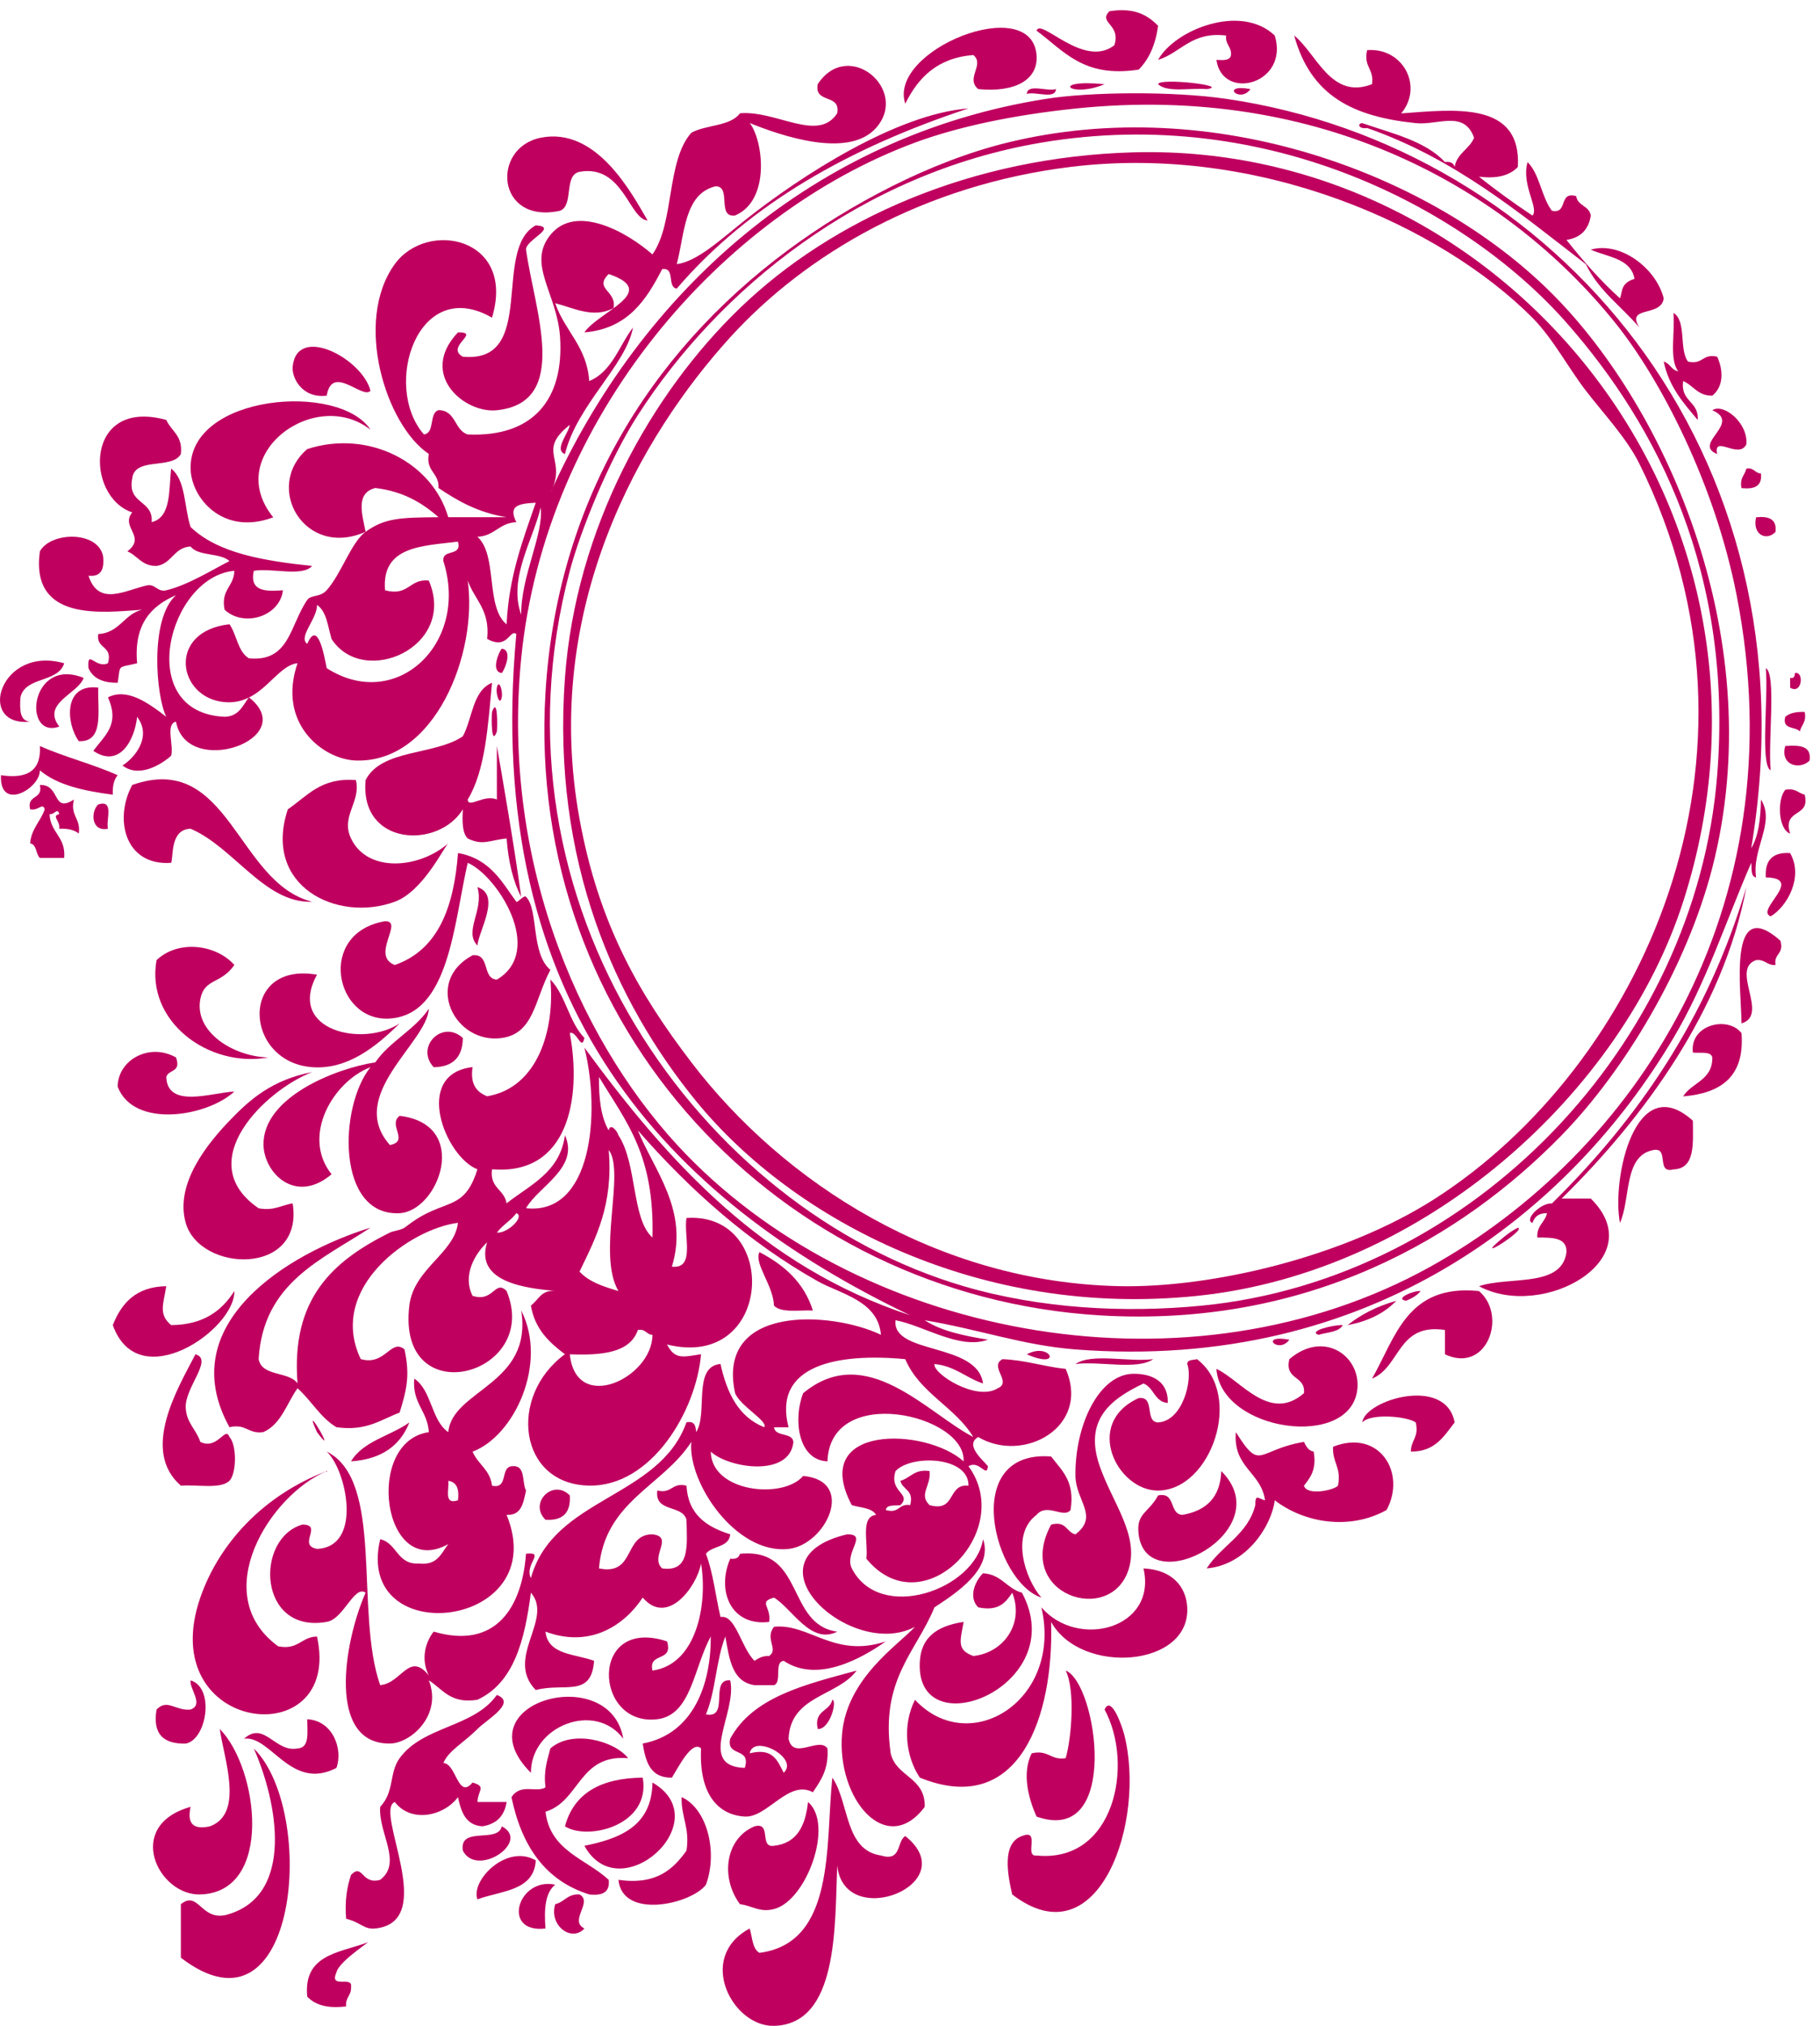<?xml version="1.0"?><svg width="178.682" height="198.823" xmlns="http://www.w3.org/2000/svg">
 <title>Purple Vintage</title>
 <g>
  <title>Layer 1</title>
  <g id="svg_1">
   <path fill-rule="evenodd" clip-rule="evenodd" d="m96.035,8.743c-1.271,-1.07 0.675,-2.393 -0.476,-3.343c-3.538,0.282 -5.417,2.221 -6.682,4.776c-1.744,-5.264 12.388,-10.915 12.887,-4.776c0.197,2.433 -2.109,3.703 -5.729,3.343z" id="svg_2" fill="#bf005f"/>
   <path fill-rule="evenodd" clip-rule="evenodd" d="m113.697,8.265c0.077,-0.658 7.194,0.159 4.773,0.478c-1.621,-0.13 -3.87,0.369 -4.773,-0.478z" id="svg_3" fill="#bf005f"/>
   <path fill-rule="evenodd" clip-rule="evenodd" d="m108.447,8.265c-3.418,1.427 -5.48,-0.533 0,0l0,0z" id="svg_4" fill="#bf005f"/>
   <path fill-rule="evenodd" clip-rule="evenodd" d="m100.81,9.22c0.06,-1.055 2.025,-0.203 2.864,-0.478c-0.061,1.055 -2.025,0.203 -2.864,0.478z" id="svg_5" fill="#bf005f"/>
   <path fill-rule="evenodd" clip-rule="evenodd" d="m122.766,8.743c-1.049,1.459 -3.058,-0.551 0,0l0,0z" id="svg_6" fill="#bf005f"/>
   <path fill-rule="evenodd" clip-rule="evenodd" d="m111.311,14.951c36.58,-0.998 66.223,35.316 53.936,73.548c-5.966,18.566 -25.173,36.354 -47.731,38.684c-21.268,2.197 -39.565,-7.359 -49.164,-19.103c-7.928,-9.701 -14.195,-23.571 -12.888,-41.55c1.067,-14.665 8.409,-27.838 17.183,-36.297c9.068,-8.74 22.747,-14.849 38.663,-15.283zm-39.617,18.148c-8.725,9.588 -18.583,26.529 -14.797,47.281c1.884,10.325 5.833,17.142 10.978,23.879c9.053,11.855 24.168,21.581 42.004,21.969c9.063,0.196 22.104,-2.866 31.024,-8.598c20.127,-12.931 34.351,-43.261 20.047,-72.115c-1.252,-2.524 -3.503,-4.898 -5.25,-7.164c-1.724,-2.237 -3.252,-5.156 -5.25,-7.164c-8.91,-8.951 -26.711,-17.093 -45.346,-14.805c-14.386,1.767 -25.956,8.526 -33.41,16.717l0,0z" id="svg_7" fill="#bf005f"/>
   <path fill-rule="evenodd" clip-rule="evenodd" d="m52.6,22.115c2.288,0.168 -1.019,1.431 -0.955,2.388c0.815,5.925 4.407,14.992 -2.864,15.76c-3.2,0.338 -7.735,-3.524 -3.819,-7.641c2.335,-0.034 -1.3,1.405 0.477,2.388c7.361,0.678 2.828,-10.544 7.16,-12.895z" id="svg_8" fill="#bf005f"/>
   <path fill-rule="evenodd" clip-rule="evenodd" d="m36.372,38.353c-0.772,0.885 -3.767,-2.682 -4.296,0.478c-2.434,0.294 -3.456,-1.77 -3.341,-2.866c0.435,-4.175 6.863,-0.749 7.637,2.388z" id="svg_9" fill="#bf005f"/>
   <path fill-rule="evenodd" clip-rule="evenodd" d="m168.111,40.264c1.077,-0.734 3.528,1.228 3.341,3.343c-0.727,1.522 -3.274,-1.006 -2.865,0.955c-2.492,-0.999 2.468,-3.029 -0.476,-4.298z" id="svg_10" fill="#bf005f"/>
   <path fill-rule="evenodd" clip-rule="evenodd" d="m17.279,70.829c-1.067,0.206 -0.193,2.354 -0.477,3.343c-0.972,0.87 -3.168,2.212 -4.773,0.955c1.21,-0.762 2.915,-2.826 1.432,-4.776c-0.217,2.171 -1.672,5.111 -4.296,3.343c1.133,-1.559 2.629,-2.566 1.432,-5.253c1.856,-0.942 3.895,0.486 5.728,1.91c-1.007,-2.011 -1.663,-9.592 0.955,-11.94c-2.441,1.059 -4.16,2.843 -3.818,6.686c-2.02,0.478 -1.608,0.067 -1.909,1.91c-1.455,0.023 -2.43,-0.434 -2.864,-1.433c-0.144,-1.951 0.661,0.081 1.909,-0.478c0.51,-1.784 -1.185,-1.361 -0.955,-2.866c2.106,-0.121 2.515,-1.941 4.296,-2.388c-3.828,0.259 -10.987,1.237 -10.024,-5.731c1.067,-1.939 5.713,-2.038 6.205,0.478c0.134,1.249 -0.174,2.055 -1.432,1.91c0.975,3.041 3.553,1.45 5.728,0.955c0.827,-0.187 1.03,0.688 1.909,0.478c2.157,-0.514 4.627,-2.077 6.205,-2.866c-0.906,-0.845 -3.057,-0.444 -3.819,-1.433c-1.658,0.092 -1.812,1.689 -3.341,1.91c-1.453,0.021 -1.857,-1.008 -2.864,-1.433c1.917,-1.459 -0.719,-2.353 0.477,-3.821c-4.65,-1.543 -4.709,-11.3 3.341,-9.074c0.491,1.1 1.643,1.54 1.432,3.343c-0.842,1.545 -4.525,0.249 -4.773,2.388c-0.518,2.588 2.071,2.068 1.909,4.298c1.921,-0.467 1.675,-3.1 1.909,-5.253c1.442,1.104 1.277,3.818 1.909,5.731c2.678,2.574 7.178,3.325 11.933,3.821c-0.974,1.096 -3.964,0.173 -5.728,0.478c-0.438,2.03 1.144,2.04 2.864,1.91c-0.296,2.558 -3.827,3.682 -5.728,1.91c-0.403,-1.995 0.928,-2.256 0.955,-3.821c-6.475,0.562 -9.924,13.935 -0.955,14.328c1.399,-0.033 1.773,-1.092 2.387,-1.91c5.17,4.065 -6.111,8.031 -7.16,2.388z" id="svg_11" fill="#bf005f"/>
   <path fill-rule="evenodd" clip-rule="evenodd" d="m171.452,45.995c0.77,-0.134 0.821,0.452 1.431,0.478c0.144,1.259 -0.66,1.567 -1.909,1.432c-0.202,-0.997 0.328,-1.264 0.478,-1.909z" id="svg_12" fill="#bf005f"/>
   <path fill-rule="evenodd" clip-rule="evenodd" d="m172.407,50.77c1.248,-0.134 2.052,0.174 1.909,1.433c-0.894,0.938 -2.3,0.277 -1.909,-1.433z" id="svg_13" fill="#bf005f"/>
   <path fill-rule="evenodd" clip-rule="evenodd" d="m49.26,63.665c1.118,0.122 0.274,2.098 0,2.388c-1.118,-0.122 -0.275,-2.098 0,-2.388z" id="svg_14" fill="#bf005f"/>
   <path fill-rule="evenodd" clip-rule="evenodd" d="m2.006,68.441c-0.071,1.185 -0.088,2.318 0.955,2.388c-5.358,0.518 -2.962,-7.551 3.341,-5.731c-0.606,1.941 -3.828,1.265 -4.296,3.343z" id="svg_15" fill="#bf005f"/>
   <path fill-rule="evenodd" clip-rule="evenodd" d="m173.361,65.576c1.049,0.553 0.206,7.109 0.476,10.029c-1.048,-0.553 -0.206,-7.109 -0.476,-10.029z" id="svg_16" fill="#bf005f"/>
   <path fill-rule="evenodd" clip-rule="evenodd" d="m176.225,66.053c0.927,-0.189 0.697,2.176 -0.477,1.433c0,-0.318 0,-0.637 0,-0.955c0.406,0.088 0.449,-0.186 0.477,-0.478z" id="svg_17" fill="#bf005f"/>
   <path fill-rule="evenodd" clip-rule="evenodd" d="m8.211,66.531c-0.528,1.558 -4.176,2.487 -2.387,4.776c-3.651,1.294 -2.921,-6.912 2.387,-4.776z" id="svg_18" fill="#bf005f"/>
   <path fill-rule="evenodd" clip-rule="evenodd" d="m51.169,88.022c-0.819,-1.568 -1.264,-3.512 -1.432,-5.731c-1.719,0.167 -2.3,0.73 -3.819,0c-0.55,-0.564 -0.54,-1.688 -0.477,-2.866c-2.372,3.92 -10.151,3.637 -9.546,-2.866c1.551,-3.066 6.809,-2.421 9.546,-4.298c0.953,-1.753 0.943,-4.469 2.864,-5.253c-0.401,4.216 -0.641,8.592 -2.387,11.462c0.054,0.915 1.598,-0.561 2.864,0c0,-1.751 0,-3.502 0,-5.253c0.523,2.997 1.758,10.112 2.387,14.805z" id="svg_19" fill="#bf005f"/>
   <path fill-rule="evenodd" clip-rule="evenodd" d="m48.782,67.486c0.182,-0.909 0.608,0.305 0.477,0.955c-0.182,0.909 -0.608,-0.304 -0.477,-0.955z" id="svg_20" fill="#bf005f"/>
   <path fill-rule="evenodd" clip-rule="evenodd" d="m9.643,67.486c-0.065,2.323 0.588,5.365 -1.909,5.253c-1.277,-1.782 -1.508,-5.682 1.909,-5.253z" id="svg_21" fill="#bf005f"/>
   <path fill-rule="evenodd" clip-rule="evenodd" d="m48.305,69.874c0.55,-1.545 0.54,1.283 0.477,1.91c-0.55,1.545 -0.541,-1.283 -0.477,-1.91z" id="svg_22" fill="#bf005f"/>
   <path fill-rule="evenodd" clip-rule="evenodd" d="m177.18,69.874c0.202,0.998 -0.327,1.265 -0.477,1.91c-0.445,-0.509 -1.761,-0.148 -1.431,-1.432c0.424,-0.372 1.077,-0.514 1.908,-0.479z" id="svg_23" fill="#bf005f"/>
   <path fill-rule="evenodd" clip-rule="evenodd" d="m175.271,73.217c1.366,-0.095 2.604,-0.06 2.386,1.433c-0.921,0.929 -2.921,0.499 -2.386,-1.433z" id="svg_24" fill="#bf005f"/>
   <path fill-rule="evenodd" clip-rule="evenodd" d="m30.644,88.5c-4.649,0.19 -7.686,-5.361 -11.933,-7.164c-2.035,0.05 -1.674,2.78 -1.909,3.343c-4.536,0.326 -5.636,-4.288 -3.819,-7.641c9.531,-3.362 10.244,9.602 17.661,11.462z" id="svg_25" fill="#bf005f"/>
   <path fill-rule="evenodd" clip-rule="evenodd" d="m5.823,79.903c-0.211,-0.694 -0.419,0.049 -0.955,0c0.068,1.843 1.613,2.207 1.432,4.298c-0.796,0 -1.591,0 -2.387,0c-0.411,-0.385 -0.283,-1.308 -0.955,-1.433c0.124,-1.468 1.036,-2.147 1.432,-3.343c-0.208,-0.708 -0.611,0.188 -1.432,0c-0.355,-1.471 1.31,-0.917 0.955,-2.388c2.067,-0.062 1.175,2.833 3.341,1.433c-0.383,1.657 0.711,1.836 0.476,3.343c-0.425,-0.371 -1.077,-0.513 -1.909,-0.478c0.102,-0.817 -0.812,-1.237 0.001,-1.433l0,0z" id="svg_26" fill="#bf005f"/>
   <path fill-rule="evenodd" clip-rule="evenodd" d="m175.271,77.515c0.997,-0.202 1.264,0.327 1.909,0.478c0.574,2.325 -2.208,1.294 -1.432,3.821c-1.172,-0.427 -1.294,-3.341 -0.477,-4.298z" id="svg_27" fill="#bf005f"/>
   <path fill-rule="evenodd" clip-rule="evenodd" d="m9.643,78.948c1.604,-0.491 0.743,1.485 0.955,2.388c-1.653,0.334 -1.712,-1.675 -0.955,-2.388z" id="svg_28" fill="#bf005f"/>
   <path fill-rule="evenodd" clip-rule="evenodd" d="m46.396,93.753c1.775,-0.184 0.883,2.3 2.387,2.388c4.755,-2.824 0.042,-10.208 -2.864,-11.462c-1.384,6.031 -1.818,14.879 -7.637,15.283c-5.428,0.377 -7.205,-8.409 -0.477,-9.552c1.905,-0.027 -1.471,3.375 0.955,4.298c4.251,-1.477 5.802,-5.656 6.205,-10.984c3.222,0.544 4.399,3.01 5.728,4.776c0.105,0.14 0.735,-0.698 0.955,-0.478c1.237,1.238 0.455,5.559 2.387,7.164c-1.553,2.92 -1.591,6.237 -4.773,6.686c-4.616,0.651 -7.723,-5.531 -2.864,-8.119l0,0z" id="svg_29" fill="#bf005f"/>
   <path fill-rule="evenodd" clip-rule="evenodd" d="m175.747,83.724c1.352,2.349 -0.31,5.274 -1.909,6.209c-1.564,-0.61 3.407,-3.754 -0.476,-3.821c-0.109,-1.701 0.686,-2.497 2.386,-2.388z" id="svg_30" fill="#bf005f"/>
   <path fill-rule="evenodd" clip-rule="evenodd" d="m46.873,87.067c2.367,0.756 0.096,4.338 0,5.731c-1.377,-1.409 0.67,-3.445 0,-5.731z" id="svg_31" fill="#bf005f"/>
   <path fill-rule="evenodd" clip-rule="evenodd" d="m174.792,92.32c0.394,1.35 -0.672,1.238 -0.476,2.388c-0.856,0.061 -1.007,-0.584 -1.909,-0.477c-2.571,0.876 1.331,5.392 -1.432,6.208c0.003,-3.075 -1.422,-12.755 3.818,-8.119z" id="svg_32" fill="#bf005f"/>
   <path fill-rule="evenodd" clip-rule="evenodd" d="m23.008,94.708c-1.328,1.907 -2.948,1.288 -3.341,3.343c-0.614,3.21 3.206,5.644 6.682,5.731c-5.884,1.058 -12.065,-3.554 -10.978,-9.552c2.167,-2.054 5.889,-1.514 7.637,0.478z" id="svg_33" fill="#bf005f"/>
   <path fill-rule="evenodd" clip-rule="evenodd" d="m39.236,100.438c-2.286,2.265 -5.116,4.563 -8.592,4.298c-6.733,-0.511 -7.182,-10.405 0.477,-9.074c-3.022,5.509 4.572,7.159 8.114,4.776z" id="svg_34" fill="#bf005f"/>
   <path fill-rule="evenodd" clip-rule="evenodd" d="m42.099,99.007c-0.159,3.325 -8.149,8.484 -3.819,13.371c1.957,-0.383 -0.249,-1.966 0.955,-2.866c7.037,0.837 3.827,9.349 0,9.553c-6.222,0.329 -5.985,-10.453 -2.864,-14.328c-3.624,1.374 -6.837,6.728 -3.819,10.508c-3.546,3.008 -6.627,-0.134 -6.682,-2.867c-0.095,-4.671 7.014,-7.501 10.978,-8.118c1.427,-2.077 3.84,-3.163 5.25,-5.254z" id="svg_35" fill="#bf005f"/>
   <path fill-rule="evenodd" clip-rule="evenodd" d="m165.247,107.603c0.848,-1.38 2.889,-1.566 2.864,-3.821c-0.147,-0.648 -1.195,-0.396 -1.909,-0.477c-0.335,-2.751 3.437,-3.644 4.773,-1.91c0.333,4.313 -2.058,5.9 -5.728,6.208z" id="svg_36" fill="#bf005f"/>
   <path fill-rule="evenodd" clip-rule="evenodd" d="m45.441,101.872c-0.024,1.886 -0.978,2.842 -2.864,2.866c-1.845,-1.998 0.866,-4.711 2.864,-2.866z" id="svg_37" fill="#bf005f"/>
   <path fill-rule="evenodd" clip-rule="evenodd" d="m17.279,103.782c0.547,1.502 -0.749,1.161 -0.955,1.91c0.108,3.147 4.456,1.547 6.682,1.433c-2.624,2.455 -9.872,3.682 -11.456,-0.478c0.034,-2.646 3.124,-4.335 5.728,-2.866z" id="svg_38" fill="#bf005f"/>
   <path fill-rule="evenodd" clip-rule="evenodd" d="m30.644,105.215c-4.63,1.8 -11.891,8.835 -5.25,13.371c1.549,0.277 2.221,-0.324 3.341,-0.477c1.115,7.174 -9.112,6.781 -10.501,1.91c-1.103,-3.867 2.202,-7.84 4.296,-10.029c2.024,-2.115 4.184,-4.001 8.114,-4.776z" id="svg_39" fill="#bf005f"/>
   <path fill-rule="evenodd" clip-rule="evenodd" d="m166.202,109.991c0.011,2.239 0.252,4.708 -1.909,4.776c-1.732,0.46 -0.401,-2.145 -1.909,-1.91c-3.004,0.496 -2.261,4.742 -3.341,7.164c-0.835,-4.321 1.498,-15.139 7.16,-10.029z" id="svg_40" fill="#bf005f"/>
   <path fill-rule="evenodd" clip-rule="evenodd" d="m79.808,128.617c-1.375,-0.057 -3.125,0.262 -3.819,-0.477c-0.083,-2.026 -1.976,-4.117 -1.432,-5.253c2.405,1.254 4.368,2.951 5.25,5.73z" id="svg_41" fill="#bf005f"/>
   <path fill-rule="evenodd" clip-rule="evenodd" d="m145.2,126.707c2.816,2.376 0.801,8.154 -3.341,6.209c0,-0.796 0,-1.593 0,-2.388c-4.683,-0.705 -4.34,3.618 -7.159,4.776c2.32,-4.046 3.421,-9.311 10.5,-8.597z" id="svg_42" fill="#bf005f"/>
   <path fill-rule="evenodd" clip-rule="evenodd" d="m126.585,131.482c-1.049,1.459 -3.057,-0.551 0,0l0,0z" id="svg_43" fill="#bf005f"/>
   <path fill-rule="evenodd" clip-rule="evenodd" d="m119.425,134.347c2.373,1.079 5.218,5.323 8.592,2.388c0.183,-1.774 -1.933,-1.249 -1.431,-3.343c3.364,-2.881 6.96,-0.339 6.682,2.865c-0.529,6.083 -13.418,4.273 -13.843,-1.91z" id="svg_44" fill="#bf005f"/>
   <path fill-rule="evenodd" clip-rule="evenodd" d="m100.81,132.915c2.332,-1.266 3.599,1.581 0,0l0,0z" id="svg_45" fill="#bf005f"/>
   <path fill-rule="evenodd" clip-rule="evenodd" d="m19.189,132.915c1.795,0.493 -1.059,3.247 -0.955,5.253c0.079,1.501 1.006,2.076 1.432,3.342c1.688,0.839 2.459,-1.604 2.864,-0.477c0.717,0.773 0.717,3.524 0,4.297c-0.904,0.848 -3.152,0.349 -4.773,0.478c-3.977,-3.462 -0.308,-9.55 1.432,-12.894z" id="svg_46" fill="#bf005f"/>
   <path fill-rule="evenodd" clip-rule="evenodd" d="m105.583,133.87c1.601,-1.103 5.242,-0.167 7.637,-0.478c-1.602,1.103 -5.242,0.167 -7.637,0.478z" id="svg_47" fill="#bf005f"/>
   <path fill-rule="evenodd" clip-rule="evenodd" d="m116.561,133.87c0.013,-0.465 0.584,-0.371 0.955,-0.478c4.627,3.521 1.388,12.852 -3.819,12.895c-3.994,0.034 -7.371,-6.593 -1.909,-9.073c1.663,-0.231 0.534,2.33 1.909,2.387c2.42,-0.137 3.431,-4.192 2.864,-5.731z" id="svg_48" fill="#bf005f"/>
   <path fill-rule="evenodd" clip-rule="evenodd" d="m114.652,137.691c-1.325,-0.107 -1.351,-1.514 -2.387,-1.91c-3.263,1.55 -5.873,3.586 -4.296,8.119c1.244,3.576 3.843,6.713 2.865,10.029c-1.694,5.74 -11.349,2.588 -7.638,-4.298c1.523,-0.409 1.476,0.752 2.387,0.955c2.337,-1.768 0.03,-3.302 0,-5.731c-0.062,-5.037 2.341,-10.028 5.728,-10.029c0.871,0 3.394,0.164 3.341,2.865l0,0z" id="svg_49" fill="#bf005f"/>
   <path fill-rule="evenodd" clip-rule="evenodd" d="m40.191,139.601c-0.898,2.285 -2.748,3.619 -5.728,3.821c1.185,-1.998 3.874,-2.491 5.728,-3.821z" id="svg_50" fill="#bf005f"/>
   <path fill-rule="evenodd" clip-rule="evenodd" d="m125.152,147.242c-0.306,2.467 -2.728,6.342 -6.682,6.687c1.42,-2.241 4.031,-3.29 4.773,-6.209c-0.021,-1.222 0.355,-0.582 0.955,-0.478c-0.394,-2.789 -3.168,-3.198 -2.864,-6.686c2.473,3.949 2.027,1.74 6.682,0.955c0.212,0.426 0.42,0.854 0.955,0.955c0.31,1.743 -0.321,2.544 -0.955,3.343c0.299,1.02 2.938,0.448 3.341,0c0.367,-1.801 -0.583,-2.283 -0.477,-3.821c4.507,-1.79 7.235,2.541 5.25,6.208c-3.646,2.03 -8.109,1.26 -10.978,-0.955z" id="svg_51" fill="#bf005f"/>
   <path fill-rule="evenodd" clip-rule="evenodd" d="m103.195,142.944c1.023,1.363 2.368,2.407 1.909,5.252c-0.674,0.878 -2.318,-0.748 -3.34,0.478c-2.589,1.935 -1.094,6.327 0.476,8.119c-4.658,-1.526 -8.027,-14.537 0.955,-13.849z" id="svg_52" fill="#bf005f"/>
   <path fill-rule="evenodd" clip-rule="evenodd" d="m32.076,144.377c-5.535,2.308 -11.753,12.09 -4.773,17.193c1.994,0.403 2.254,-0.928 3.819,-0.955c2.578,11.691 -16.087,9.59 -11.457,-3.821c1.845,-5.338 6.218,-10.057 12.411,-12.417z" id="svg_53" fill="#bf005f"/>
   <path fill-rule="evenodd" clip-rule="evenodd" d="m119.901,144.377c5.819,5.801 -7.274,12.846 -8.113,6.209c-0.267,-2.104 0.977,-2.081 1.909,-3.821c1.791,-0.359 1.04,1.825 2.386,1.91c2.309,-0.397 3.725,-1.684 3.818,-4.298z" id="svg_54" fill="#bf005f"/>
   <path fill-rule="evenodd" clip-rule="evenodd" d="m55.942,146.765c0.108,1.701 -0.686,2.497 -2.387,2.388c-1.682,-1.644 0.743,-4.069 2.387,-2.388z" id="svg_55" fill="#bf005f"/>
   <path fill-rule="evenodd" clip-rule="evenodd" d="m83.149,150.586c2.138,-0.036 -0.29,1.769 0.477,3.343c2.773,5.381 12.085,2.082 12.888,-2.866c1.017,2.938 -2.657,5.295 -4.773,6.687c-1.8,4.408 -5.344,7.069 -4.296,14.326c0.53,2.336 3.412,2.318 3.341,5.254c-3.751,5.017 -8.665,-0.753 -8.114,-7.164c0.468,-5.452 5.495,-8.711 7.16,-10.507c-6.247,3.341 -17.087,-6.588 -6.682,-9.073l0,0z" id="svg_56" fill="#bf005f"/>
   <path fill-rule="evenodd" clip-rule="evenodd" d="m75.989,156.794c-1.602,0.436 -0.237,0.889 -0.477,2.387c-3.733,0.451 -5.198,-3.032 -3.819,-6.208c0.555,0.078 0.849,-0.105 0.955,-0.478c6.374,-0.646 4.515,6.945 9.546,7.641c-2.598,1.313 -4.417,-2.258 -6.205,-3.343z" id="svg_57" fill="#bf005f"/>
   <path fill-rule="evenodd" clip-rule="evenodd" d="m112.264,153.929c2.859,0.132 4.189,1.832 4.296,3.821c0.315,5.893 -10.436,6.692 -13.365,1.432c0.274,9.223 -3.087,19.252 -12.887,15.283c-1.421,-2.117 -1.717,-5.197 -0.477,-7.641c5.381,5.754 14.52,0.016 12.41,-9.074c3.573,4.151 11.386,2.081 10.024,-3.82z" id="svg_58" fill="#bf005f"/>
   <path fill-rule="evenodd" clip-rule="evenodd" d="m94.605,159.181c-0.302,1.786 -0.752,2.735 0.955,3.343c2.977,-0.305 5.023,-3.208 3.819,-6.209c-0.645,0.946 -1.326,1.858 -3.341,1.433c-1.03,-1.023 -0.244,-2.669 0.477,-3.343c1.804,0.104 2.318,1.501 3.819,1.91c4.921,9.204 -10.62,15.376 -10.024,6.687c0.148,-2.163 1.478,-3.41 4.296,-3.822z" id="svg_59" fill="#bf005f"/>
   <path fill-rule="evenodd" clip-rule="evenodd" d="m18.233,171.121c-2.113,0.046 -3.279,-0.858 -2.864,-3.342c1.061,-1.105 1.862,0.162 3.341,0c1.344,-0.483 -0.131,-2.029 0,-2.866c2.402,0.723 1.592,5.825 -0.477,6.208z" id="svg_60" fill="#bf005f"/>
   <path fill-rule="evenodd" clip-rule="evenodd" d="m48.782,166.346c1.988,0.764 -0.978,2.4 -1.909,3.343c-1.3,1.316 -2.869,2.137 -3.341,3.343c1.27,0.035 1.418,3.632 2.864,1.91c1.388,0.415 0.537,0.714 0.477,1.91c0.955,0 1.909,0 2.864,0c-0.211,1.381 -1.006,2.177 -2.387,2.387c-1.641,-0.108 -2.08,-1.421 -2.387,-2.866c-1.352,1.837 -4.575,2.6 -6.205,0.478c-2.089,0.857 4.355,11.746 -1.909,12.416c-1.119,0.12 -1.391,-0.589 -2.864,-0.955c-0.147,-1.739 0.076,-3.107 0.477,-4.298c1.165,-1.211 1.016,1.008 2.864,0.478c2.217,-1.698 -0.199,-4.588 0,-7.164c1.428,-1.507 0.855,-3.324 1.909,-4.776c2.313,-3.185 7.255,-2.983 9.546,-6.207z" id="svg_61" fill="#bf005f"/>
   <path fill-rule="evenodd" clip-rule="evenodd" d="m61.193,170.644c-2.768,-3.725 -9.085,-1.255 -9.069,3.343c-6.939,-6.905 7.782,-10.975 9.069,-3.343z" id="svg_62" fill="#bf005f"/>
   <path fill-rule="evenodd" clip-rule="evenodd" d="m30.166,168.734c2.498,0.122 3.534,2.91 2.864,4.776c-4.468,2.317 -6.451,-3.229 -9.069,-2.866c1.983,-1.798 3.052,1.383 5.25,0.955c1.22,-0.054 0.948,-1.6 0.955,-2.866z" id="svg_63" fill="#bf005f"/>
   <path fill-rule="evenodd" clip-rule="evenodd" d="m21.576,169.689c3.811,3.857 5.309,16.019 -1.909,16.238c-4.144,0.125 -7.509,-6.764 -0.955,-8.598c-0.371,1.645 0.267,2.281 1.909,1.91c3.378,-1.264 1.361,-6.631 0.955,-9.551z" id="svg_64" fill="#bf005f"/>
   <path fill-rule="evenodd" clip-rule="evenodd" d="m50.214,176.375c0.922,-1.393 2.419,-0.394 3.341,-0.955c-0.209,-1.642 0.189,-2.676 0.477,-3.821c2.138,-1.885 6.293,-0.751 7.637,0.955c-4.866,-0.411 -4.706,4.207 -8.114,5.253c0.447,3.851 3.977,4.618 6.205,6.686c0.144,1.259 -0.661,1.567 -1.909,1.433c-4.364,-1.364 -6.654,-4.806 -7.637,-9.552z" id="svg_65" fill="#bf005f"/>
   <path fill-rule="evenodd" clip-rule="evenodd" d="m24.917,171.6c6.25,6.149 4.386,29.404 -7.16,20.536c0,-1.751 0,-3.502 0,-5.252c1.807,-1.46 1.978,1.909 4.773,0.955c6.357,-1.999 4.726,-10.953 2.387,-16.239z" id="svg_66" fill="#bf005f"/>
   <path fill-rule="evenodd" clip-rule="evenodd" d="m63.102,174.465c0.821,4.68 -5.383,6.216 -7.637,4.776c0.879,-3.26 3.532,-4.744 7.637,-4.776z" id="svg_67" fill="#bf005f"/>
   <path fill-rule="evenodd" clip-rule="evenodd" d="m81.717,174.465c1.685,2.454 1.173,7.104 4.773,7.641c2.055,0.625 1.51,-1.354 2.387,-1.91c5.897,4.702 -6.032,9.434 -6.682,2.866c-0.238,6 0.119,15.606 -6.205,15.761c-4.073,0.101 -7.683,-6.716 -2.387,-9.553c0.265,0.85 0.246,1.983 0.955,2.388c7.513,-0.965 6.464,-10.675 7.16,-17.193z" id="svg_68" fill="#bf005f"/>
   <path fill-rule="evenodd" clip-rule="evenodd" d="m64.056,174.943c6.508,3.746 -3.211,12.546 -6.682,6.208c3.573,-0.722 6.623,-1.968 6.682,-6.208z" id="svg_69" fill="#bf005f"/>
   <path fill-rule="evenodd" clip-rule="evenodd" d="m66.92,176.375c2.468,1.098 3.589,5.328 2.387,8.598c-1.413,1.887 -8.186,3.466 -8.592,-0.478c3.703,0.52 5.352,-1.013 6.682,-2.866c0.352,-2.264 -0.537,-3.284 -0.477,-5.254z" id="svg_70" fill="#bf005f"/>
   <path fill-rule="evenodd" clip-rule="evenodd" d="m79.33,176.853c2.58,2.198 -0.145,9.693 -3.341,10.507c-1.412,0.359 -2.081,-0.31 -3.341,-0.477c-1.929,-2.58 -1.464,-6.446 1.432,-7.642c1.732,-0.46 0.401,2.146 1.909,1.91c2.295,-0.252 3.088,-2.006 3.341,-4.298z" id="svg_71" fill="#bf005f"/>
   <path fill-rule="evenodd" clip-rule="evenodd" d="m49.26,179.241c2.899,1.49 -2.42,5.084 -3.819,2.388c-0.383,-2.452 3.462,-0.676 3.819,-2.388z" id="svg_72" fill="#bf005f"/>
   <path fill-rule="evenodd" clip-rule="evenodd" d="m52.6,182.584c-0.166,3.017 -3.405,2.961 -5.728,3.821c-0.682,-1.862 2.883,-5.489 5.728,-3.821z" id="svg_73" fill="#bf005f"/>
   <path fill-rule="evenodd" clip-rule="evenodd" d="m54.509,184.972c-0.98,0.769 -1.107,2.394 -0.955,4.297c-4.384,0.51 -2.709,-5.091 0.955,-4.297z" id="svg_74" fill="#bf005f"/>
   <path fill-rule="evenodd" clip-rule="evenodd" d="m56.897,185.927c1.349,0.751 -1.078,2.557 0.477,3.342c-1.256,1.379 -3.502,-0.289 -2.864,-2.387c0.908,-0.205 1.198,-1.029 2.387,-0.955z" id="svg_75" fill="#bf005f"/>
   <path fill-rule="evenodd" clip-rule="evenodd" d="m109.401,4.445c0.682,-2.079 -1.632,-2.196 -0.477,-3.343c2.456,-0.388 3.752,0.385 4.774,1.433c-0.249,1.822 -0.871,3.268 -1.909,4.298c-5.454,0.841 -7.36,-1.87 -10.024,-3.821c0.407,-1.306 4.618,3.76 7.636,1.433l0,0z" id="svg_76" fill="#bf005f"/>
   <path fill-rule="evenodd" clip-rule="evenodd" d="m125.152,3.489c1.454,4.757 -5.148,6.508 -5.728,2.388c0.678,0.042 1.351,0.079 1.431,-0.478c0.062,-0.857 -0.584,-1.007 -0.476,-1.91c-3.429,-0.407 -4.386,1.661 -6.682,2.388c1.613,-2.941 8.099,-5.575 11.456,-2.388z" id="svg_77" fill="#bf005f"/>
   <path fill-rule="evenodd" clip-rule="evenodd" d="m142.812,16.384c0.233,-1.359 1.448,-1.735 1.909,-2.866c-0.986,-2.744 -3.534,-1.206 -5.728,-1.433c-6.14,-0.635 -10.304,-2.652 -11.933,-8.597c2.216,1.788 3.601,6.331 7.638,4.776c0.233,-1.507 -0.86,-1.686 -0.477,-3.343c3.542,-0.273 5.546,3.589 3.341,6.209c5.311,-0.392 11.823,-1.202 11.456,5.253c-0.772,0.82 -1.997,1.186 -3.819,0.955c1.678,1.347 3.44,2.608 5.25,3.821c0.687,-0.719 -1.122,-2.993 -0.477,-5.253c1.197,1.191 1.354,3.421 2.387,4.776c1.631,0.358 0.606,-1.94 2.386,-1.433c0.141,0.974 1.292,0.936 1.432,1.91c-0.211,1.381 -1.006,2.177 -2.387,2.388c1.619,2.043 3.33,3.992 5.25,5.731c0.269,-0.586 0.011,-1.482 1.432,-1.91c-0.36,-2.028 -2.646,-2.129 -4.296,-2.866c2.917,-0.84 6.433,1.836 7.16,4.776c-0.207,1.879 -3.77,0.684 -2.387,2.866c-1.757,-2.063 -4.012,-3.626 -5.25,-6.209c-6.553,-5.064 -12.868,-10.367 -21.479,-13.372c-0.852,0.134 -0.979,-0.452 -0.476,-0.478c2.959,1.019 6.201,1.754 8.113,3.821c0.556,-0.078 0.85,0.105 0.955,0.478z" id="svg_78" fill="#bf005f"/>
   <path fill-rule="evenodd" clip-rule="evenodd" d="m66.442,28.324c-0.983,-0.129 -0.113,-2.114 -1.432,-1.91c-1.572,3.044 -3.382,5.849 -7.637,6.209c1.379,-2.043 7.493,-3.993 2.387,-5.731c-1.503,1.496 0.809,1.613 0.477,3.343c-1.97,1.054 -3.916,-0.014 -5.728,-0.478c0.926,2.735 3.1,4.222 3.341,7.641c2.25,-0.932 2.916,-3.452 4.296,-5.253c-0.71,3.751 -5.483,7.565 -6.682,12.417c-1.125,-0.404 0.397,-2.094 0.477,-2.865c-3.346,2.645 -0.175,3.316 -1.909,6.686c8.846,-19.681 25.801,-35.088 48.686,-38.684c4.361,-0.686 12.435,-0.761 17.661,0c32.161,4.685 58.098,34.567 51.549,73.548c0.724,-1.186 0.922,-2.899 0.955,-4.776c1.449,2.263 -0.907,4.81 -0.476,7.641c-0.559,-0.078 -0.403,-0.871 -0.478,-1.433c-2.536,5.839 -4.407,11.745 -7.637,17.193c-10.131,17.088 -29.706,32.801 -58.709,30.566c-5.122,-0.394 -9.397,-1.957 -14.797,-2.866c1.631,1.075 3.881,1.528 6.204,1.91c-2.767,1.009 -6.258,-1.372 -9.069,-1.91c-0.384,3.416 8.04,2.139 8.592,6.209c-1.676,-0.554 -2.744,-1.713 -4.773,-1.911c-0.178,0.938 4.106,3.69 6.205,2.387c1.471,-0.637 -0.89,-2.123 0.476,-2.865c2.291,0.096 4.039,0.734 6.205,0.955c2.481,5.702 -4.146,9.328 -8.592,6.687c-1.371,0.796 0.522,2.298 0.955,2.866c-0.114,1.23 -0.82,-0.656 -1.909,0c4.68,6.369 -4.524,15.81 -10.024,9.074c0.206,-1.546 -0.627,-4.131 0.955,-4.299c-0.405,-0.709 -1.536,-0.69 -2.387,-0.955c-4.218,-7.976 7.26,-7.65 10.978,-4.298c0.27,-4.576 -13.114,-7.681 -13.365,0c-2.897,-0.111 -3.383,-4.148 -2.387,-6.686c6.186,-5.142 12.161,1.953 16.706,4.298c-1.802,-2.973 -5.257,-4.291 -6.682,-7.642c-6.628,-0.624 -13.051,0.561 -11.456,6.687c-0.477,0 -0.955,0 -1.432,0c0.131,0.982 1.778,0.449 1.909,1.432c-0.353,3.527 -6.4,2.576 -8.114,0.955c0.072,4.024 7.139,4.698 9.069,2.388c5.237,0.475 2.236,6.761 -1.432,7.164c-5.141,0.564 -9.927,-6.496 -9.546,-10.508c-2.801,4.361 -8.509,5.814 -9.069,12.417c3.611,0.746 2.378,-3.352 5.25,-3.343c2.176,0.244 -0.303,2.181 0.955,3.343c2.782,0.396 2.438,-2.337 2.387,-4.776c-0.391,-1.519 -3.152,-0.668 -2.864,-2.866c1.46,0.347 1.404,-0.824 2.864,-0.477c0.163,2.862 1.998,4.05 4.296,4.776c-0.114,1.318 -1.775,1.09 -2.386,1.91c0.705,1.842 0.948,4.146 1.432,6.209c1.483,-0.289 2.014,3.005 3.341,4.298c0.384,-0.253 0.775,-0.498 1.432,-0.478c0.973,-0.669 -0.469,-1.644 0.477,-2.865c3.457,-0.363 5.919,3.136 10.978,1.433c-2.336,1.65 -6.695,4.133 -10.024,1.91c-0.992,0.122 -0.13,2.097 -0.955,2.387c-0.636,0 -1.273,0 -1.909,0c-2.219,-0.327 -2.482,-2.611 -2.864,-4.776c-0.913,2.271 -0.954,5.414 -1.909,7.642c2.375,0.466 0.304,-3.516 2.386,-3.343c0.714,3.201 -3.377,8.435 1.432,8.597c0.652,-2.085 -1.849,-1.016 -1.432,-2.866c2.239,-4.126 7.408,-5.323 12.41,-6.686c-1.898,2.558 -6.486,2.426 -6.682,6.686c0.443,2.173 2.989,-0.243 3.819,0.956c0.138,2.049 -0.664,3.156 -1.432,4.298c-2.383,-1.291 -4.474,2.516 -6.682,2.387c-2.647,-0.153 -4.511,-2.226 -4.296,-6.686c-0.887,-0.855 -2.238,1.876 -2.864,2.865c-2.117,0.049 -2.58,-1.557 -2.864,-3.343c5.009,-0.948 6.709,-5.864 6.682,-10.507c-1.69,3.075 -1.899,7.711 -5.251,8.119c-6.255,0.762 -6.727,-10.164 0.955,-7.641c0.652,2.085 -1.848,1.016 -1.432,2.865c4.319,-0.584 5.443,-6.475 4.773,-10.508c-0.407,2.25 -3.289,6.204 -5.728,3.343c-1.7,2.59 -5.038,5.028 -9.546,3.343c0.239,2.308 2.92,2.174 4.773,2.866c-0.269,3.66 -2.903,2.118 -5.728,2.866c-3.073,-3.147 1.79,-6.967 -0.477,-9.553c-0.603,4.651 -1.658,8.848 -5.25,10.508c-2.656,0.429 -3.412,-1.045 -4.773,-1.911c1.346,3.402 -1.753,6.188 -3.819,6.208c-6.146,0.063 -4.575,-9.819 -2.387,-14.805c-1.125,-0.782 -2.153,2.604 -3.818,2.865c-6.754,1.197 -7.09,-8.197 -2.387,-9.551c2.088,0.014 -0.537,2.015 1.432,2.388c4.541,-0.19 2.894,-7.77 0.955,-9.553c5.705,2.836 2.718,15.699 5.25,22.924c2.089,-0.162 2.842,-3.353 4.773,-0.955c-0.768,-1.536 -0.395,-3.166 0.477,-4.298c6.077,1.79 8.674,-2.343 9.069,-7.642c1.959,-0.219 -0.194,1.02 0.477,2.388c2.217,-7.97 12.592,-7.779 15.274,-15.283c0.812,-0.176 0.901,0.373 0.955,0.956c1.184,-1.841 -0.384,-6.434 2.387,-6.687c0.629,2.874 1.786,5.217 4.296,6.209c0.403,-0.59 -2.361,-2.075 -2.864,-3.343c-1.892,-8.717 9.432,-8.059 14.319,-5.731c-0.273,-3.352 -4.024,-4.025 -6.205,-5.254c-6.757,-3.807 -12.558,-8.963 -17.661,-14.805c1.535,3.829 5.052,7.849 3.341,13.372c2.335,0.266 1.14,-2.999 1.432,-4.776c9.194,-0.622 8.535,15.019 -1.909,12.417c0.785,1.53 1.596,1.219 3.341,0.955c-0.471,5.574 -4.864,12.993 -10.978,12.895c-6.937,-0.109 -8.01,-8.766 -2.387,-12.895c-1.544,-1.161 -2.95,-2.46 -3.341,-4.776c0.74,-0.533 0.994,-1.553 2.386,-1.432c-2.653,-0.261 -7.947,-0.778 -6.682,-4.776c-1.224,1.16 -2.433,3.251 -1.432,5.253c2.077,0.682 2.195,-1.633 3.341,-0.477c3.459,8.302 -10.833,12.132 -9.546,1.432c0.437,-3.633 4.433,-5.125 4.773,-8.119c-4.643,0.574 -12.886,6.358 -9.546,13.372c2.42,0.704 2.953,-2.059 4.296,-0.955c0.557,2.549 0.223,3.937 -0.477,6.208c-1.856,0.69 -3.242,1.85 -6.205,1.433c-1.592,-0.955 -2.467,-2.627 -3.818,-3.822c-1.063,1.484 -1.586,3.508 -3.341,4.299c-1.506,0.233 -1.686,-0.861 -3.341,-0.477c-5.613,-10.144 5.756,-17.082 13.842,-19.582c-4.795,3.162 -10.528,5.386 -10.978,12.895c0.315,1.755 2.964,1.173 3.819,2.388c-0.656,-8.307 3.43,-12 9.069,-14.805c0.306,-0.153 1.076,-0.229 1.432,-0.478c0.747,-0.52 1.423,-1.162 3.341,-1.91c1.79,-0.698 2.919,-0.941 3.819,-3.821c-3.134,-1.191 -6.4,-9.348 -0.477,-10.029c-0.257,1.689 0.405,2.46 1.432,2.865c5.017,-0.841 6.663,-6.617 6.205,-11.462c1.502,1.522 1.84,4.208 3.341,5.731c-0.268,1.384 -0.745,-0.732 -1.432,-0.476c1.201,6.486 -0.191,13.997 -7.637,13.371c-0.258,1.849 1.216,1.967 1.432,3.343c2.312,-1.827 5.239,-3.037 5.728,-6.687c1.441,3.204 -2.61,5.022 -3.819,7.164c6.491,0.713 7.335,-9.381 5.728,-15.761c8.226,11.191 17.388,21.446 31.98,26.268c-23.571,-11.29 -42.035,-30.202 -38.662,-66.863c-0.65,-0.513 -0.836,1.622 -2.864,0.478c0.309,-2.857 -1.258,-3.836 -1.909,-5.731c1.008,7.127 -3.196,17.923 -10.978,17.671c-3.225,-0.104 -7.767,-3.622 -5.728,-9.552c-2.189,0.244 -3.519,4.133 -7.16,3.821c-4.651,-0.4 -5.672,-6.963 0.477,-7.641c0.724,1.027 0.811,2.689 1.909,3.343c4.011,0.387 4.01,-3.257 5.728,-5.731c0.366,-0.526 1.266,-0.233 1.909,-0.955c1.451,-1.628 2.407,-4.711 3.818,-5.731c1.906,-1.377 3.467,-1.399 7.16,-1.433c-1.604,-1.421 -3.5,-2.548 -6.205,-2.866c-1.954,0.492 -1.304,2.529 -0.955,4.298c-5.991,2.664 -10.05,-4.387 -5.728,-8.119c6.025,-1.949 12.286,1.306 13.842,6.686c1.909,0 3.818,0 5.728,0c-2.751,-0.433 -4.783,-1.582 -6.682,-2.866c0.078,-1.511 -1.269,-1.596 -0.955,-3.343c-4.21,-2.81 -7.411,-13.012 -3.341,-18.626c3.195,-4.407 11.927,-2.615 9.546,5.253c-7.288,-4.211 -10.816,6.732 -6.682,11.462c1.118,-0.155 0.463,-2.083 1.432,-2.388c1.731,0.019 1.533,1.967 2.864,2.388c6.521,0.291 9.469,-3.549 9.069,-9.552c-0.287,-4.31 -3.279,-7.147 -0.955,-10.029c2.48,-3.076 7.449,-0.341 10.024,1.91c2.179,-3.073 1.345,-9.162 3.819,-11.94c1.43,-0.797 3.836,-0.619 4.773,-1.91c3.575,-0.31 7.677,2.902 9.546,0c0.376,-1.968 -2.285,-0.896 -1.909,-2.865c3.017,-4.55 9.021,0.581 5.728,4.298c-2.698,3.047 -9.291,0.788 -12.41,-0.478c1.301,1.63 2.103,7.565 -1.432,9.074c-1.833,0.242 -0.315,-2.869 -1.909,-2.866c-3.087,0.731 -3.025,4.615 -3.818,7.641c1.992,-0.236 4.36,-2.454 6.682,-4.298c5.599,-4.447 14.936,-10.437 21.956,-10.984c-11.612,3.831 -21.514,9.365 -28.637,17.681l0,0zm23.388,-14.328c-18.97,7.023 -36.315,26.846 -38.662,50.624c-2.043,20.698 6.323,38.521 16.229,48.714c17.726,18.241 49.543,24.028 73.029,10.984c19.759,-10.975 36.151,-34.91 30.07,-65.906c-2.143,-10.926 -7.439,-21.164 -11.932,-26.745c-10.581,-13.139 -28.79,-23.523 -52.982,-21.014c-6.042,0.627 -11.515,1.775 -15.752,3.343zm-39.139,37.252c-1.685,0.066 -2.134,1.367 -3.819,1.433c2.013,1.806 0.764,6.877 2.864,8.597c0.222,-4.713 1.595,-8.275 2.864,-11.94c-1.802,0.084 -2.695,0.335 -1.909,1.91zm0.477,9.074c-0.016,-3.844 2.245,-7.934 1.909,-10.507c-0.711,3.115 -3.217,6.962 -1.909,10.507zm-21.003,2.865c1.039,-2.433 1.662,1.16 1.909,2.388c6.818,4.376 14.023,-2.43 11.455,-10.507c-0.141,-1.256 1.852,-0.376 1.432,-1.91c-3.542,0.436 -7.52,0.436 -7.16,4.776c2.367,0.617 2.345,-1.156 4.296,-0.955c2.808,6.517 -6.415,10.575 -9.546,5.731c-0.368,-1.223 -0.476,-2.707 -1.431,-3.343c0.048,1.353 -1.892,3.158 -0.956,3.821zm46.777,110.8c1.55,-1.448 -2.963,-3.863 -3.341,-1.912c2.332,-0.581 2.733,0.77 3.341,1.912zm-17.182,-63.042c0.114,-0.732 0.786,-0.069 0.955,0.477c1.858,2.796 1.281,8.229 3.341,10.029c0.207,-8.142 -2.548,-11.281 -5.251,-15.76c-0.029,2.098 0.192,3.948 0.955,5.254zm-2.864,13.85c0.903,1.007 2.346,1.473 3.819,1.911c-2.126,-3.62 0.701,-11.679 -0.955,-13.85c0.46,5.395 -1.257,8.613 -2.864,11.939zm-8.114,-3.82c1.085,0.084 2.781,-1.613 1.909,-1.911c-0.538,0.734 -1.371,1.175 -1.909,1.911zm7.16,11.939c0.595,5.889 8.101,2.325 8.114,-1.91c-0.611,-0.026 -0.661,-0.612 -1.432,-0.478c-0.768,2.257 -3.543,2.505 -6.682,2.388zm31.025,15.282c1.349,0.395 1.237,-0.673 2.387,-0.477c0.41,-1.523 -0.751,-1.476 -0.955,-2.388c0.998,-0.274 1.362,-1.183 2.864,-0.955c0.162,1.481 -1.105,2.283 0,3.343c2.638,0.729 1.7,-2.12 3.819,-1.91c0.055,-2.882 -5.605,-3.087 -7.16,-1.433c-0.681,2.08 1.632,2.196 0.477,3.343c-0.562,0.075 -1.355,-0.082 -1.432,0.477z" id="svg_79" fill="#bf005f"/>
   <path fill-rule="evenodd" clip-rule="evenodd" d="m23.008,126.707c0.092,3.774 -9.438,10.367 -11.933,3.343c0.858,-2.166 2.279,-3.769 5.25,-3.821c-0.286,1.769 -0.786,2.768 0.477,3.821c3.156,-0.025 4.97,-1.394 6.205,-3.343z" id="svg_80" fill="#bf005f"/>
   <path fill-rule="evenodd" clip-rule="evenodd" d="m153.314,117.632c0.955,0 1.909,0 2.864,0c6.052,5.958 -4.708,11.966 -10.978,8.598c2.979,-1 8.138,0.183 8.592,-3.343c0.045,-1.477 -1.441,-1.424 -2.864,-1.433c-0.074,-1.187 0.75,-1.478 0.955,-2.387c-0.816,-0.021 -1.236,0.354 -1.431,0.955c-0.873,-0.298 0.824,-1.996 1.909,-1.91c8.426,-8.285 15.273,-18.148 19.093,-31.043c-2.264,12.061 -10.111,22.676 -18.139,30.564z" id="svg_81" fill="#bf005f"/>
   <path fill-rule="evenodd" clip-rule="evenodd" d="m163.338,35.488c0.626,0.168 0.751,0.841 1.431,0.955c-0.915,-1.154 -0.301,-3.838 -0.476,-5.731c1.306,0.762 0.533,3.606 1.431,4.776c1.461,0.346 1.404,-0.824 2.864,-0.478c0.646,1.41 0.599,2.957 -0.476,3.821c-1.453,0.021 -1.856,-1.009 -2.864,-1.433c-0.294,2.046 1.553,1.947 1.431,3.821c-1.379,-1.645 -2.822,-3.226 -3.34,-5.731z" id="svg_82" fill="#bf005f"/>
   <path fill-rule="evenodd" clip-rule="evenodd" d="m77.42,24.503c6.031,-4.464 13.953,-8.665 21.48,-10.507c20.213,-4.947 41.695,3.034 53.459,14.805c11.437,11.443 21.425,34.28 15.752,56.355c-2.497,9.715 -8.592,19.907 -14.797,26.266c-9.712,9.955 -24.763,18.919 -45.346,17.671c-31.41,-1.905 -56.401,-28.312 -54.413,-61.13c1.106,-18.239 9.895,-33.123 23.866,-43.46zm-21.478,31.521c-8.697,32.82 12.946,62.665 38.662,70.206c7.536,2.209 15.791,2.652 23.388,1.91c26.584,-2.596 48.491,-25.649 50.595,-52.056c1.576,-19.763 -5.8,-34.207 -14.797,-44.416c-9.706,-11.013 -29.105,-21.46 -51.549,-17.671c-17.766,3 -31.7,14.427 -39.617,26.745c-2.876,4.472 -5.669,11.454 -6.682,15.282l0,-0z" id="svg_83" fill="#bf005f"/>
   <path fill-rule="evenodd" clip-rule="evenodd" d="m56.897,16.862c-1.585,0.325 -0.535,3.285 -1.909,3.821c-6.274,1.368 -6.794,-6.181 -1.909,-7.164c5.515,-1.109 8.962,5.5 10.501,8.119c-1.806,-0.113 -2.41,-5.542 -6.682,-4.776z" id="svg_84" fill="#bf005f"/>
   <path fill-rule="evenodd" clip-rule="evenodd" d="m26.826,50.77c-4.913,1.859 -8.06,-1.87 -8.114,-4.776c-0.137,-7.304 14.606,-8.507 17.661,-3.821c-5.475,-4.28 -14.536,2.471 -9.546,8.597z" id="svg_85" fill="#bf005f"/>
   <path fill-rule="evenodd" clip-rule="evenodd" d="m3.915,73.217c2.419,1.082 5.225,1.776 7.637,2.866c-0.371,0.425 -0.513,1.079 -0.477,1.91c-2.816,-0.366 -5.437,-0.928 -7.16,-2.388c0.022,1.799 -3.988,4.091 -3.819,0.478c2.629,0.402 3.965,-0.491 3.819,-2.866z" id="svg_86" fill="#bf005f"/>
   <path fill-rule="evenodd" clip-rule="evenodd" d="m34.94,76.56c0.52,2.166 -1.522,3.527 -0.477,5.731c1.61,3.394 6.685,2.977 9.546,0.477c-0.413,0.341 -2.461,4.706 -5.25,5.731c-5.659,2.078 -13.006,-1.522 -10.501,-9.074c1.903,-1.279 3.222,-3.142 6.682,-2.865z" id="svg_87" fill="#bf005f"/>
   <path fill-rule="evenodd" clip-rule="evenodd" d="m149.017,120.498c0.934,0.144 -4.832,3.745 -1.431,0.955c0.457,-0.375 0.879,-0.685 1.431,-0.955z" id="svg_88" fill="#bf005f"/>
   <path fill-rule="evenodd" clip-rule="evenodd" d="m139.472,126.707c-0.35,0.446 -0.868,0.724 -1.432,0.955c-1.2,-0.205 0.794,-1.029 1.432,-0.955z" id="svg_89" fill="#bf005f"/>
   <path fill-rule="evenodd" clip-rule="evenodd" d="m137.084,127.662c-1.167,1.221 -2.762,2.011 -4.773,2.388c1.321,-1.068 2.916,-1.859 4.773,-2.388z" id="svg_90" fill="#bf005f"/>
   <path fill-rule="evenodd" clip-rule="evenodd" d="m131.834,130.05c-0.404,0.709 -1.536,0.691 -2.386,0.955c-1.093,-0.371 1.488,-1.004 2.386,-0.955z" id="svg_91" fill="#bf005f"/>
   <path fill-rule="evenodd" clip-rule="evenodd" d="m142.812,139.601c-1.045,1.343 -1.904,2.87 -4.295,2.866c-0.011,-1.125 0.821,-1.406 0.476,-2.866c-0.849,-0.61 -4.454,-0.92 -5.249,0c0.23,-2.18 8.209,-4.638 9.068,0z" id="svg_92" fill="#bf005f"/>
   <path fill-rule="evenodd" clip-rule="evenodd" d="m31.122,140.557c-1.649,-3.641 2.268,3.021 0,0l0,0z" id="svg_93" fill="#bf005f"/>
   <path fill-rule="evenodd" clip-rule="evenodd" d="m104.628,163.958c3.07,1.168 5.46,17.265 -2.864,14.327c-0.737,-1.648 -1.487,-4.199 -0.477,-6.209c1.656,-0.383 1.836,0.712 3.341,0.478c0.569,-1.989 0.953,-6.671 0,-8.596z" id="svg_94" fill="#bf005f"/>
   <path fill-rule="evenodd" clip-rule="evenodd" d="m81.717,166.824c0.499,0.073 -0.225,2.922 -1.432,2.866c-0.416,-1.848 1.165,-1.699 1.432,-2.866z" id="svg_95" fill="#bf005f"/>
   <path fill-rule="evenodd" clip-rule="evenodd" d="m100.331,180.196c1.878,-0.765 0.166,2.063 1.432,1.91c7.639,0.764 9.611,-8.919 6.682,-14.327c0.65,-1.46 1.71,1.629 1.909,2.387c2.222,8.49 -2.45,22.344 -10.978,15.761c-0.454,-1.946 -1.036,-5.032 0.955,-5.732z" id="svg_96" fill="#bf005f"/>
   <path fill-rule="evenodd" clip-rule="evenodd" d="m35.895,190.703c1.082,-0.529 -2.577,1.663 -2.864,2.866c-0.743,1.697 1.621,0.289 1.432,1.432c0.061,0.857 -0.585,1.008 -0.477,1.911c-1.823,0.23 -3.047,-0.136 -3.819,-0.956c-0.407,-4.066 3.027,-4.293 5.728,-5.252z" id="svg_97" fill="#bf005f"/>
   <path fill-rule="evenodd" clip-rule="evenodd" d="m46.396,142.467c0.513,1.238 1.725,1.776 1.909,3.343c1.626,0.353 0.787,-1.76 1.909,-1.91c1.449,-0.176 0.991,1.555 1.432,2.387c-0.269,1.163 -0.409,2.458 -1.909,2.388c4.589,11.216 -15.034,13.447 -12.41,2.388c1.684,0.385 1.622,2.515 3.819,2.387c1.798,0.207 2.174,-1.009 2.864,-1.91c-6.444,3.609 -8.283,-10.074 -1.909,-10.984c-0.124,-2.103 -1.646,-2.81 -1.432,-5.253c1.732,1.133 1.645,4.085 3.341,5.253c0.389,-4.188 8.318,-4.644 7.16,-11.94c2.641,5.151 -0.657,12.312 -4.773,13.852zm-1.432,4.775c0.133,-1.089 -0.115,-1.795 -0.955,-1.91c0.108,0.847 -0.481,2.393 0.955,1.91z" id="svg_98" fill="#bf005f"/>
  </g>
 </g>
</svg>
